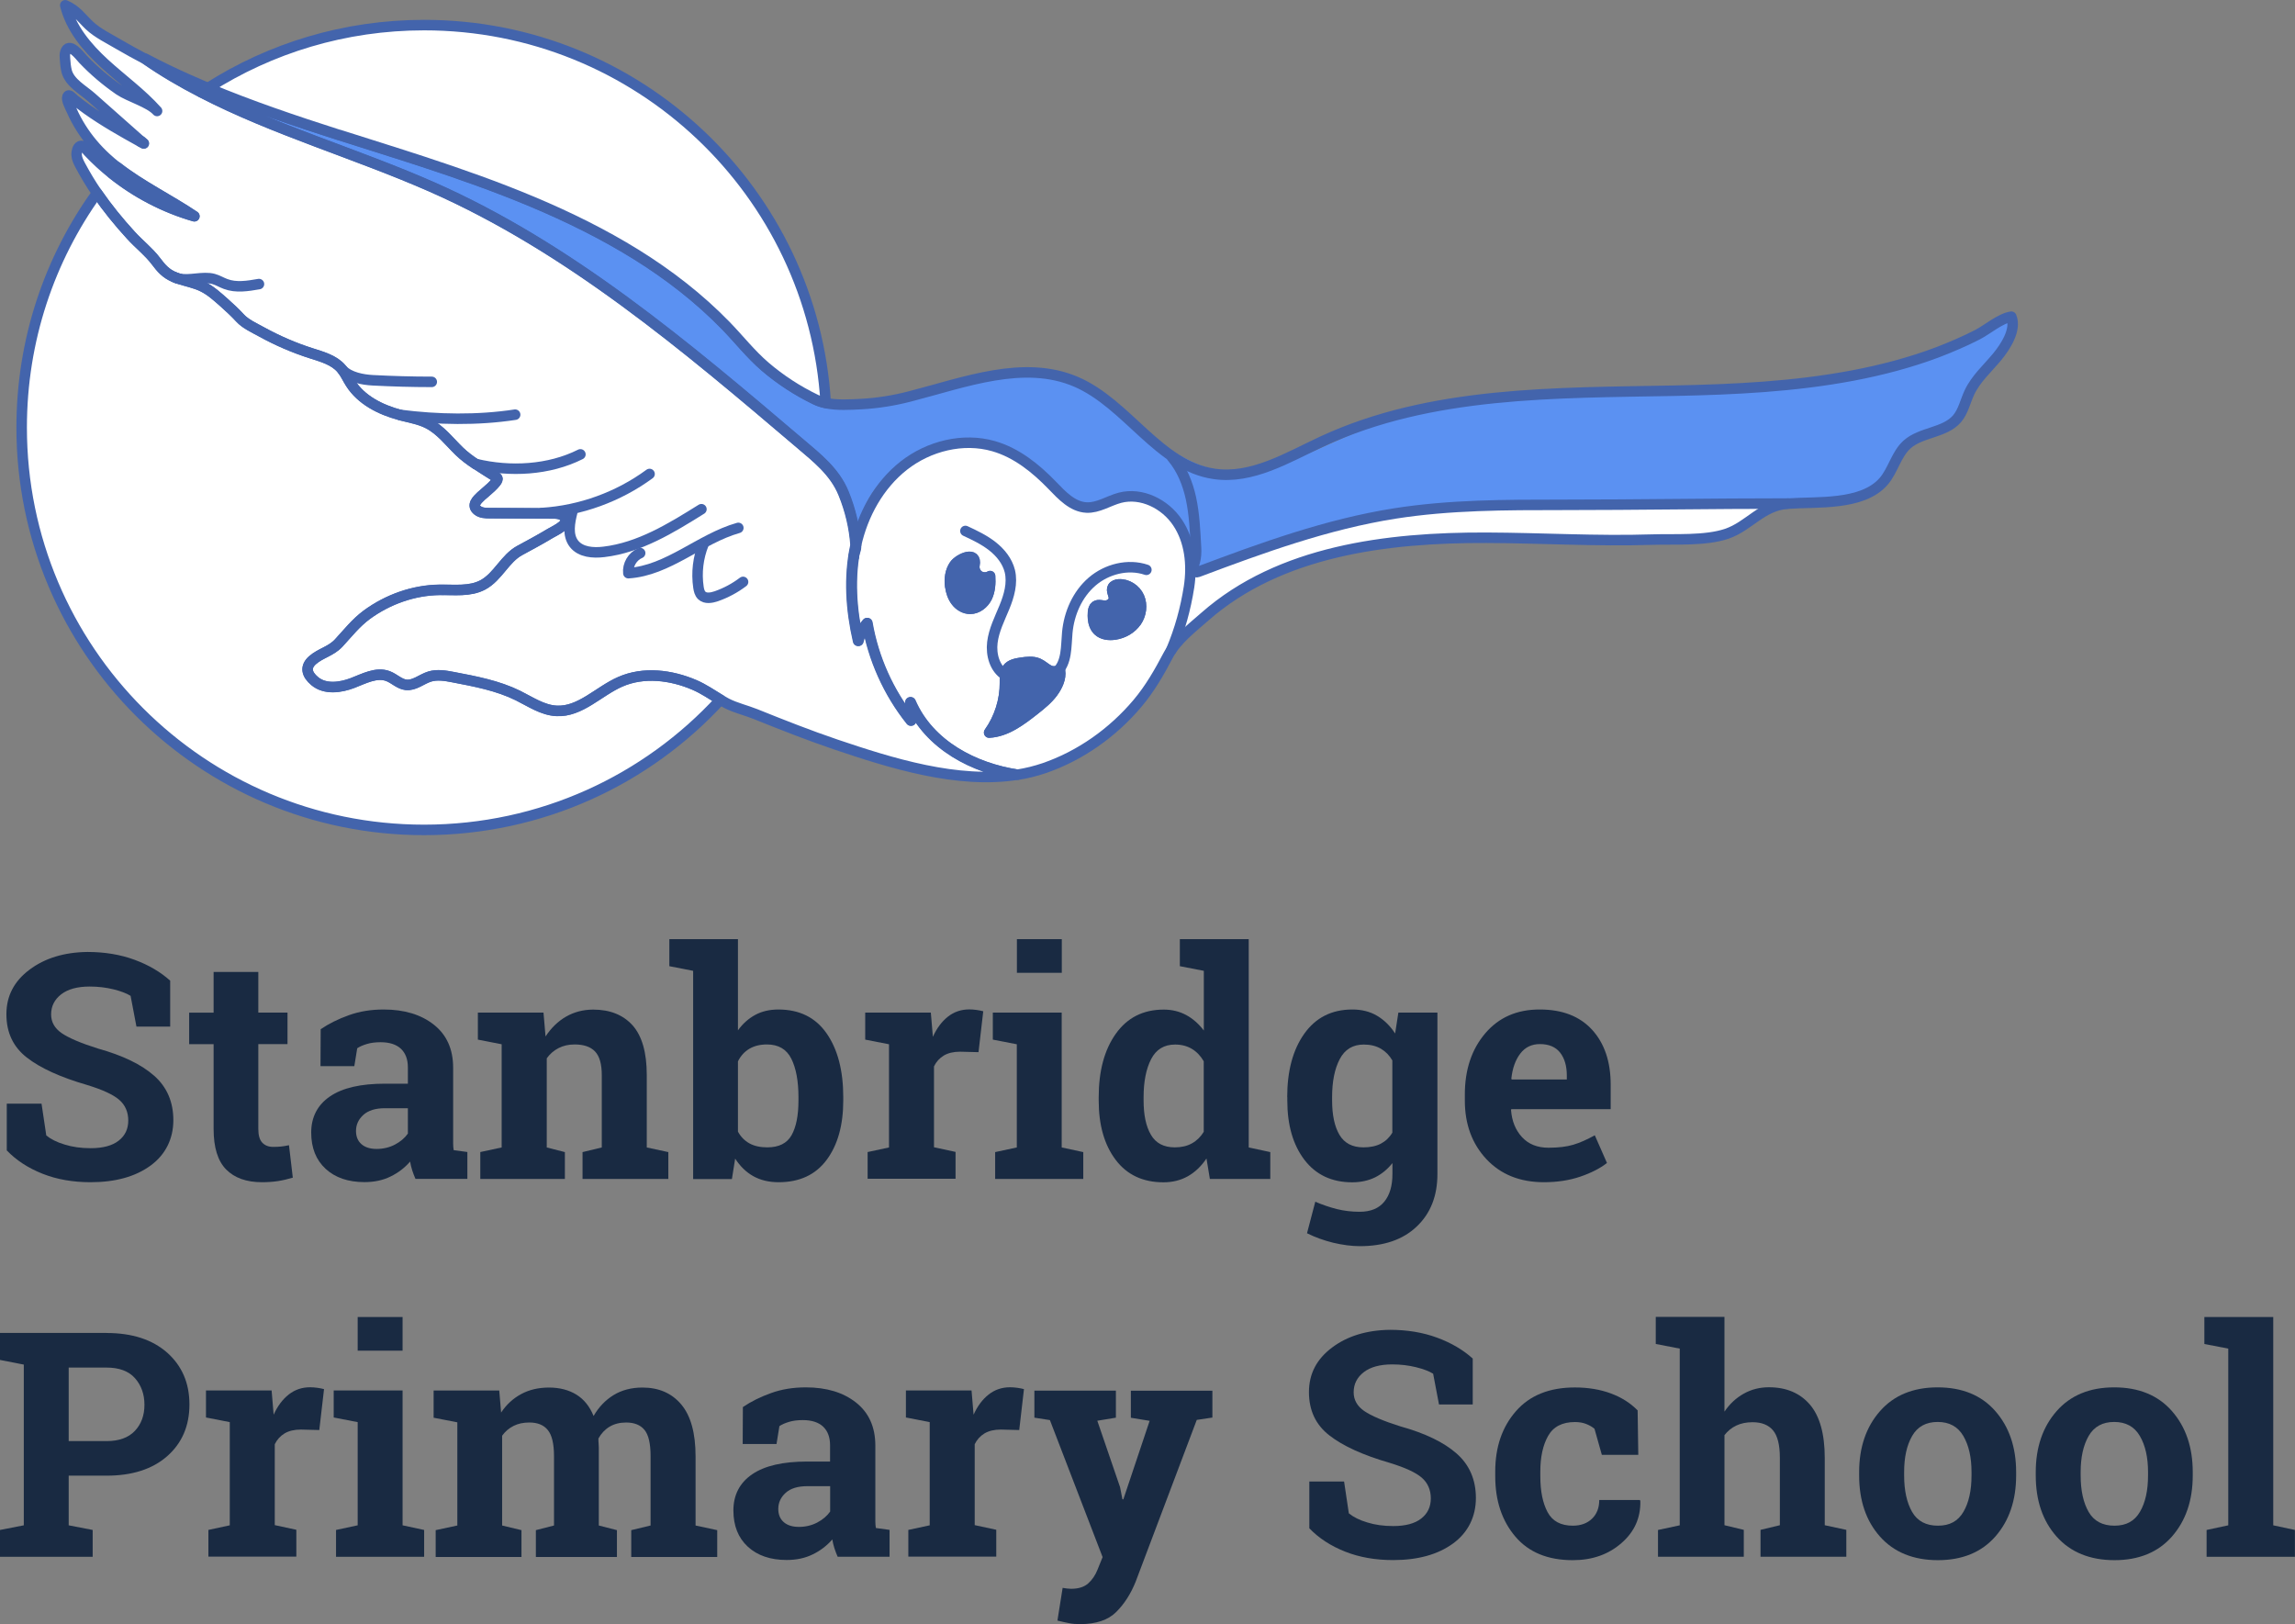 <?xml version="1.0" encoding="UTF-8"?>
<svg xmlns="http://www.w3.org/2000/svg" id="b" width="720" height="509.482" viewBox="0 0 246.9 174.71"><rect x="0" y="0" width="246.9" height="174.71" fill="#808080" stroke="none"/><defs><style>.d{fill:#5b91f2;}.d,.e,.f,.g{stroke-width:0px;}.e{fill:#4364ac;}.h{fill:none;}.h,.i{stroke:#4364ac;stroke-linecap:round;stroke-linejoin:round;stroke-width:1.13px;}.f,.i{fill:#fff;}.g{fill:#192a42;}</style></defs><g id="c"><path class="g" d="M18.3,110.44h-3.62l-.63-3.31c-.42-.26-1.03-.5-1.84-.7-.81-.2-1.66-.3-2.56-.3-1.32,0-2.35.28-3.07.84-.72.56-1.08,1.28-1.08,2.16,0,.82.38,1.49,1.13,2.01.76.52,2.06,1.08,3.91,1.66,2.66.74,4.67,1.71,6.05,2.93,1.37,1.21,2.06,2.81,2.06,4.78s-.82,3.69-2.45,4.88c-1.63,1.19-3.78,1.79-6.45,1.79-1.91,0-3.63-.3-5.17-.91-1.54-.61-2.82-1.44-3.85-2.51v-5.03h3.74l.51,3.42c.49.4,1.14.73,1.98.98.83.26,1.76.39,2.79.39,1.32,0,2.33-.27,3.02-.81.69-.54,1.03-1.26,1.03-2.17s-.33-1.67-.98-2.23-1.81-1.09-3.45-1.59c-2.86-.83-5.02-1.81-6.48-2.95-1.47-1.14-2.2-2.69-2.2-4.66s.83-3.55,2.48-4.79c1.65-1.24,3.73-1.88,6.24-1.91,1.85,0,3.54.28,5.06.84,1.52.56,2.8,1.31,3.84,2.25v4.93Z"/><path class="g" d="M27.79,104.55v4.38h3.14v3.39h-3.14v9.12c0,.69.14,1.19.43,1.49s.67.45,1.16.45c.33,0,.62-.01.87-.04s.53-.07.84-.14l.41,3.49c-.54.16-1.08.29-1.6.37-.53.08-1.1.12-1.72.12-1.67,0-2.95-.46-3.85-1.37-.9-.91-1.35-2.37-1.35-4.35v-9.13h-2.63v-3.39h2.63v-4.38h4.81Z"/><path class="g" d="M44.7,126.83c-.13-.3-.25-.6-.35-.92s-.18-.63-.23-.95c-.57.66-1.27,1.2-2.09,1.6-.82.41-1.76.61-2.82.61-1.75,0-3.15-.48-4.18-1.43-1.03-.95-1.55-2.25-1.55-3.9s.67-2.97,2.02-3.89c1.35-.92,3.32-1.37,5.92-1.37h2.46v-1.75c0-.86-.25-1.53-.74-2-.5-.47-1.23-.71-2.2-.71-.55,0-1.04.06-1.47.19-.43.13-.78.28-1.04.46l-.31,1.92h-3.64l.02-3.97c.88-.6,1.89-1.1,3.04-1.51,1.14-.41,2.38-.61,3.73-.61,2.22,0,4.02.54,5.4,1.63,1.38,1.09,2.08,2.63,2.08,4.64v7.39c0,.27,0,.53,0,.78,0,.24.02.47.06.69l1.47.2v2.89h-5.57ZM40.51,123.6c.73,0,1.39-.16,1.98-.47s1.06-.71,1.39-1.18v-2.73h-2.46c-1.03,0-1.8.24-2.33.72s-.79,1.06-.79,1.73c0,.61.2,1.08.59,1.42.39.34.93.51,1.63.51Z"/><path class="g" d="M51.65,123.94l2.32-.5v-11.1l-2.56-.5v-2.91h7.06l.22,2.57c.6-.91,1.33-1.63,2.2-2.13s1.85-.76,2.93-.76c1.81,0,3.22.57,4.24,1.7,1.01,1.14,1.52,2.92,1.52,5.34v7.79l2.32.5v2.89h-9.23v-2.89l2.07-.5v-7.77c0-1.2-.24-2.05-.73-2.56s-1.22-.75-2.2-.75c-.64,0-1.21.13-1.72.39-.51.26-.93.63-1.27,1.1v9.59l1.95.5v2.89h-9.1v-2.89Z"/><path class="g" d="M90.72,118.38c0,2.67-.6,4.8-1.79,6.4-1.19,1.6-2.91,2.4-5.16,2.4-1.05,0-1.96-.22-2.73-.65-.77-.43-1.42-1.07-1.95-1.89l-.35,2.2h-4.17v-22.4l-2.56-.5v-2.91h7.38v9.81c.52-.72,1.14-1.27,1.86-1.66.72-.39,1.55-.58,2.49-.58,2.27,0,4,.86,5.19,2.57,1.19,1.71,1.79,4,1.79,6.86v.35ZM85.9,118.03c0-1.74-.26-3.12-.77-4.14-.51-1.02-1.39-1.53-2.62-1.53-.75,0-1.38.16-1.9.47s-.93.76-1.22,1.35v7.56c.3.55.71.97,1.23,1.26s1.17.43,1.93.43c1.25,0,2.12-.44,2.61-1.31s.74-2.12.74-3.73v-.35Z"/><path class="g" d="M93.32,123.94l2.32-.5v-11.1l-2.56-.5v-2.91h7.06l.22,2.61c.42-.93.96-1.65,1.62-2.17.66-.52,1.43-.78,2.3-.78.25,0,.52.02.8.06.28.04.52.09.7.14l-.51,4.4-1.98-.05c-.71,0-1.29.14-1.75.41-.46.28-.82.67-1.06,1.17v8.7l2.32.5v2.89h-9.46v-2.89Z"/><path class="g" d="M107.06,123.94l2.33-.5v-11.1l-2.58-.5v-2.91h7.41v14.51l2.32.5v2.89h-9.48v-2.89ZM114.23,104.65h-4.83v-3.62h4.83v3.62Z"/><path class="g" d="M129.78,124.65c-.56.83-1.23,1.46-1.99,1.89-.77.43-1.64.65-2.62.65-2.21,0-3.92-.8-5.14-2.41-1.22-1.61-1.83-3.74-1.83-6.39v-.35c0-2.82.61-5.1,1.84-6.83s2.94-2.6,5.16-2.6c.89,0,1.7.2,2.42.59.72.39,1.35.95,1.89,1.66v-6.42l-2.58-.5v-2.91h7.41v22.41l2.32.5v2.89h-6.5l-.36-2.18ZM123.03,118.38c0,1.57.26,2.8.79,3.7.52.9,1.38,1.35,2.57,1.35.71,0,1.32-.14,1.84-.43.52-.29.94-.7,1.27-1.24v-7.59c-.33-.57-.75-1.02-1.27-1.33-.51-.31-1.12-.47-1.81-.47-1.18,0-2.04.52-2.58,1.57-.54,1.05-.81,2.41-.81,4.1v.35Z"/><path class="g" d="M138.48,118.03c0-2.82.61-5.1,1.84-6.83,1.23-1.73,2.95-2.6,5.17-2.6,1,0,1.89.22,2.65.67.76.45,1.41,1.08,1.95,1.91l.35-2.25h4.2v17.37c0,2.36-.74,4.24-2.23,5.65-1.48,1.41-3.52,2.11-6.11,2.11-.9,0-1.86-.13-2.88-.37-1.01-.25-1.95-.59-2.81-1.02l.89-3.39c.77.33,1.54.59,2.32.79.77.19,1.59.29,2.45.29,1.18,0,2.06-.36,2.65-1.08s.88-1.71.88-2.99v-1.17c-.53.67-1.15,1.18-1.87,1.54-.72.35-1.54.53-2.46.53-2.19,0-3.91-.81-5.14-2.42-1.23-1.62-1.84-3.74-1.84-6.38v-.35ZM143.31,118.38c0,1.57.26,2.8.79,3.7s1.39,1.35,2.58,1.35c.74,0,1.36-.13,1.88-.4.51-.27.92-.66,1.23-1.18v-7.77c-.31-.54-.72-.96-1.23-1.26-.51-.3-1.13-.45-1.84-.45-1.18,0-2.04.52-2.59,1.57-.55,1.05-.82,2.41-.82,4.1v.35Z"/><path class="g" d="M166.1,127.18c-2.58,0-4.64-.83-6.19-2.48-1.54-1.65-2.32-3.75-2.32-6.3v-.66c0-2.66.73-4.85,2.19-6.57,1.46-1.72,3.42-2.58,5.88-2.57,2.42,0,4.29.73,5.62,2.18,1.33,1.46,2,3.43,2,5.91v2.63h-10.69l-.03.1c.09,1.18.48,2.15,1.18,2.91.7.76,1.65,1.14,2.85,1.14,1.07,0,1.96-.11,2.66-.32.71-.21,1.48-.55,2.32-1.02l1.31,2.98c-.74.58-1.7,1.07-2.87,1.47-1.17.4-2.48.6-3.93.6ZM165.67,112.32c-.89,0-1.6.34-2.12,1.03-.52.68-.84,1.58-.96,2.7l.05.08h5.92v-.43c0-1.03-.24-1.84-.72-2.46-.48-.61-1.21-.92-2.18-.92Z"/><path class="g" d="M11.46,143.4c2.76,0,4.93.71,6.53,2.12,1.59,1.42,2.39,3.27,2.39,5.57s-.8,4.16-2.39,5.56c-1.59,1.4-3.77,2.1-6.53,2.1h-4.07v5.34l2.58.5v2.89H0v-2.89l2.56-.5v-17.29l-2.56-.5v-2.91h11.46ZM7.39,155.03h4.07c1.35,0,2.36-.37,3.05-1.1.69-.73,1.03-1.67,1.03-2.81s-.35-2.11-1.03-2.87-1.71-1.13-3.05-1.13h-4.07v7.91Z"/><path class="g" d="M22.4,164.59l2.32-.5v-11.1l-2.56-.5v-2.91h7.06l.22,2.61c.42-.93.96-1.65,1.62-2.17.66-.52,1.43-.78,2.3-.78.25,0,.52.02.8.06.28.04.52.09.7.14l-.51,4.4-1.98-.05c-.71,0-1.29.14-1.75.41-.46.28-.82.67-1.06,1.17v8.7l2.32.5v2.89h-9.46v-2.89Z"/><path class="g" d="M36.15,164.59l2.33-.5v-11.1l-2.58-.5v-2.91h7.41v14.51l2.32.5v2.89h-9.48v-2.89ZM43.31,145.3h-4.83v-3.62h4.83v3.62Z"/><path class="g" d="M46.65,152.5v-2.91h7.06l.2,2.37c.57-.86,1.29-1.52,2.16-1.99.87-.47,1.87-.7,3-.7s2.13.26,2.94.76c.82.51,1.43,1.27,1.85,2.3.55-.96,1.27-1.71,2.15-2.25.88-.54,1.92-.81,3.11-.81,1.76,0,3.16.61,4.18,1.83,1.02,1.22,1.53,3.08,1.53,5.57v7.44l2.33.5v2.89h-9.25v-2.89l2.08-.5v-7.46c0-1.36-.22-2.3-.66-2.83s-1.1-.79-1.97-.79c-.68,0-1.28.15-1.78.45-.5.3-.9.73-1.2,1.27,0,.21,0,.39.02.54.01.15.02.3.02.45v8.37l1.95.5v2.89h-8.72v-2.89l1.95-.5v-7.46c0-1.32-.22-2.26-.66-2.8-.44-.55-1.1-.82-1.99-.82-.65,0-1.22.12-1.71.37s-.9.6-1.22,1.05v9.66l2.08.5v2.89h-9.23v-2.89l2.33-.5v-11.1l-2.58-.5Z"/><path class="g" d="M90.12,167.48c-.13-.3-.25-.6-.35-.92s-.18-.63-.23-.95c-.57.66-1.27,1.2-2.09,1.6-.82.41-1.76.61-2.82.61-1.75,0-3.15-.48-4.18-1.43-1.03-.95-1.55-2.25-1.55-3.9s.67-2.97,2.02-3.89c1.35-.92,3.32-1.37,5.92-1.37h2.46v-1.75c0-.86-.25-1.53-.74-2-.5-.47-1.23-.71-2.2-.71-.55,0-1.04.06-1.47.19-.43.13-.78.28-1.04.46l-.31,1.92h-3.64l.02-3.97c.88-.6,1.89-1.1,3.04-1.51,1.14-.41,2.38-.61,3.73-.61,2.22,0,4.02.54,5.4,1.63,1.38,1.09,2.08,2.63,2.08,4.64v7.39c0,.27,0,.53,0,.78,0,.24.02.47.06.69l1.47.2v2.89h-5.57ZM85.94,164.26c.73,0,1.39-.16,1.98-.47s1.06-.71,1.39-1.18v-2.73h-2.46c-1.03,0-1.8.24-2.33.72s-.79,1.06-.79,1.73c0,.61.2,1.08.59,1.42.39.34.93.51,1.63.51Z"/><path class="g" d="M97.7,164.59l2.32-.5v-11.1l-2.56-.5v-2.91h7.06l.22,2.61c.42-.93.96-1.65,1.62-2.17.66-.52,1.43-.78,2.3-.78.25,0,.52.02.8.06.28.04.52.09.7.14l-.51,4.4-1.98-.05c-.71,0-1.29.14-1.75.41-.46.28-.82.67-1.06,1.17v8.7l2.32.5v2.89h-9.46v-2.89Z"/><path class="g" d="M130.42,152.5l-1.67.25-6.58,17.42c-.52,1.29-1.21,2.37-2.08,3.24-.87.87-2.17,1.31-3.91,1.31-.41,0-.79-.03-1.15-.1-.36-.07-.78-.16-1.27-.28l.56-3.52c.15.02.31.04.48.07.17.02.31.03.43.03.8,0,1.42-.2,1.85-.59.43-.39.76-.88.99-1.46l.55-1.36-5.67-14.74-1.67-.26v-2.91h8.77v2.91l-2,.33,2.45,7.15.25,1.29.1.02,2.83-8.45-2.02-.33v-2.91h8.77v2.91Z"/><path class="g" d="M158.43,151.09h-3.62l-.63-3.31c-.42-.26-1.03-.5-1.84-.7-.81-.2-1.66-.3-2.56-.3-1.32,0-2.35.28-3.07.84-.72.56-1.08,1.28-1.08,2.16,0,.82.38,1.49,1.13,2.01.76.52,2.06,1.08,3.91,1.66,2.66.74,4.67,1.71,6.05,2.93,1.37,1.21,2.06,2.81,2.06,4.78s-.82,3.69-2.45,4.88c-1.63,1.19-3.78,1.79-6.45,1.79-1.91,0-3.63-.3-5.17-.91-1.54-.61-2.82-1.44-3.85-2.51v-5.03h3.74l.51,3.42c.49.4,1.14.73,1.98.98.83.26,1.76.39,2.79.39,1.32,0,2.33-.27,3.02-.81.69-.54,1.03-1.26,1.03-2.17s-.33-1.67-.98-2.23-1.81-1.09-3.45-1.59c-2.86-.83-5.02-1.81-6.48-2.95-1.47-1.14-2.2-2.69-2.2-4.66s.83-3.55,2.48-4.79c1.65-1.24,3.73-1.88,6.24-1.91,1.85,0,3.54.28,5.06.84,1.52.56,2.8,1.31,3.84,2.25v4.93Z"/><path class="g" d="M169.2,164.13c.86,0,1.55-.25,2.07-.75.52-.5.78-1.17.78-2.01h4.37l.05.1c.04,1.81-.63,3.32-2.04,4.54-1.4,1.22-3.14,1.83-5.23,1.83-2.67,0-4.73-.84-6.17-2.53-1.44-1.69-2.17-3.85-2.17-6.5v-.5c0-2.64.74-4.8,2.23-6.5,1.48-1.7,3.6-2.55,6.34-2.55,1.44,0,2.74.22,3.89.65,1.15.43,2.1,1.04,2.86,1.82l.07,4.78h-3.92l-.79-2.8c-.24-.21-.54-.38-.89-.52-.35-.14-.76-.21-1.21-.21-1.37,0-2.33.5-2.89,1.49-.56.99-.84,2.27-.84,3.84v.5c0,1.6.26,2.89.78,3.86.52.98,1.43,1.46,2.73,1.46Z"/><path class="g" d="M178.38,164.59l2.33-.5v-19.01l-2.58-.5v-2.91h7.39v10.19c.56-.83,1.25-1.47,2.07-1.93s1.72-.69,2.71-.69c1.87,0,3.34.62,4.41,1.86,1.06,1.24,1.6,3.16,1.6,5.75v7.23l2.32.5v2.89h-9.23v-2.89l2.08-.5v-7.26c0-1.39-.25-2.37-.74-2.95-.49-.58-1.22-.87-2.19-.87-.67,0-1.26.12-1.76.36-.5.24-.92.58-1.27,1.03v9.69l2.08.5v2.89h-9.23v-2.89Z"/><path class="g" d="M200.01,158.37c0-2.67.75-4.86,2.24-6.56,1.49-1.7,3.56-2.56,6.2-2.56s4.72.85,6.21,2.55c1.49,1.7,2.24,3.89,2.24,6.57v.35c0,2.69-.75,4.88-2.24,6.58-1.49,1.69-3.55,2.54-6.18,2.54s-4.73-.85-6.23-2.54-2.24-3.88-2.24-6.58v-.35ZM204.85,158.72c0,1.63.29,2.94.86,3.93s1.5,1.48,2.78,1.48,2.16-.5,2.74-1.49c.58-.99.87-2.3.87-3.92v-.35c0-1.59-.29-2.88-.88-3.89s-1.51-1.51-2.76-1.51-2.17.5-2.75,1.51-.86,2.3-.86,3.89v.35Z"/><path class="g" d="M219.01,158.37c0-2.67.75-4.86,2.24-6.56,1.49-1.7,3.56-2.56,6.2-2.56s4.72.85,6.21,2.55c1.49,1.7,2.24,3.89,2.24,6.57v.35c0,2.69-.75,4.88-2.24,6.58-1.49,1.69-3.55,2.54-6.18,2.54s-4.73-.85-6.23-2.54-2.24-3.88-2.24-6.58v-.35ZM223.84,158.72c0,1.63.29,2.94.86,3.93s1.5,1.48,2.78,1.48,2.16-.5,2.74-1.49c.58-.99.87-2.3.87-3.92v-.35c0-1.59-.29-2.88-.88-3.89s-1.51-1.51-2.76-1.51-2.17.5-2.75,1.51-.86,2.3-.86,3.89v.35Z"/><path class="g" d="M237.15,144.59v-2.91h7.41v22.41l2.33.5v2.89h-9.5v-2.89l2.33-.5v-19.01l-2.58-.5Z"/><path class="f" d="M127.8,63.09c-.14.44-.25.91-.38,1.35-.4,1.36-.71,2.69-.78,4.12,1.99-1.94,4.24-3.61,6.68-4.95,3.22-1.76,6.64-3.13,10.15-4.14,3.59-1.04,7.33-1.42,11.07-1.57,3.96-.15,7.92.02,11.88.15,2,.07,4,.13,6,.14,1.91.01,3.83-.13,5.73.03,1.31.11,2.63.15,3.94.03,2.92-.27,5.9-1.44,7.62-3.82-10.6-.04-21.22-.7-31.8.05-1.94.14-3.87.34-5.8.6-3.75.51-7.46,1.28-11.09,2.36-1.75.52-3.44,1.24-5.19,1.73s-3.26,1.28-5.02,1.63c-.66.13-1.35.24-1.9.61-.61.41-.91,1.01-1.12,1.66Z"/><path class="f" d="M21.13,30.33c-1.02.1-2.03-.3-2.85-.91s-1.46-1.42-2.08-2.23c-.67-.88-1.36-1.76-2.16-2.52-1.01-.96-1.98-1.97-2.91-3.02-.46-.52-.91-1.06-1.35-1.6-.22-.27-.43-.55-.64-.83s-.22-.64-.3-.99c-.08-.37-.18-.73-.3-1.08-.09-.28-.17-.6-.12-.89.04-.23.16-.45.36-.59.24-.16.55,0,.7-.11.11-.08.2-.23.24-.35.06-.19,0-.19-.12-.35-.2-.27-.21-.55-.33-.84-.21-.56-.61-1.06-.98-1.51-.11-.13-.22-.27-.26-.44-.04-.21-.02-.58.2-.68.1-.05.23-.04.34,0s.21.1.3.16c.4.26.75.61,1.18.81.23.11.58.15.75-.1.08-.12.1-.28.06-.42-.03-.14-.14-.23-.18-.35-.04-.15.01-.3-.07-.45-.32-.56-1.07-1.02-1.57-1.41-.58-.46-1.15-.94-1.55-1.55s-.61-1.4-.39-2.1c.06-.2.17-.4.35-.5.18-.09.4-.06.58.02s.33.22.48.36l.99.92c.28.26.59.46.83.75.18.22.34.45.53.66.77.85,1.94,1.2,3.05,1.51-.54-.63-1.09-1.25-1.64-1.86-.51-.56-1.13-1.09-1.51-1.73-.28-.46-.76-.85-1.09-1.28-.72-.92-1.34-1.92-1.84-2.98-.07-.15-.14-.3-.14-.47,0-.55.52-.27.8-.12.35.18.66.43.96.68.61.5,1.16,1.07,1.79,1.52,1.17.84,2.37,1.63,3.59,2.39,2.48,1.54,5.06,2.92,7.69,4.19,5.25,2.55,10.68,4.68,16.07,6.9,3.1,1.27,6.19,2.57,9.23,3.99,12.87,6,24.74,14.14,34.96,24,.58.55,1.15,1.12,1.7,1.69.24.25.46.5.68.76.19.23.49.4.74.58,1.08.76,2.25,1.43,3.12,2.44.67.77,1.12,1.71,1.51,2.65.33.79.63,1.6.86,2.43.11.41.21.83.28,1.25.06.34.05.7.16,1.03.11.31.31.69.33,1.02.02.39-.1.82-.13,1.2s-.07.8-.1,1.21c-.06.8-.1,1.61-.11,2.42-.02.95-.01,1.9.02,2.86.01.33.04.69.24.95.24.32.66.42.97.66.37.27.48.63.67,1.03.51,1.03,1.01,2.05,1.52,3.08.22.45.54.93.65,1.42s.33.91.55,1.35c.31.63.64,1.28,1.23,1.66.3.19.64.3.97.45.73.34,1.38.93,1.76,1.64.19.36.34.71.62,1.03s.6.58.94.82c.91.65,1.92,1.17,2.98,1.51.4.13.82.24,1.19.44.21.12.41.27.56.45.13.15.18.38.31.51-.57,0-1.14-.04-1.72-.07-2.94-.16-5.87-.55-8.76-1.15-2.88-.6-5.72-1.42-8.49-2.44s-5.42-2.24-7.99-3.66c-3.47-1.92-7.21-4.27-11.09-3.43-.19.04-.37.09-.55.14-1.4.41-2.7,1.13-4.04,1.69-.6.25-1.12.8-1.69,1.14s-1.24.62-1.92.7c-.85.1-1.71-.1-2.52-.4-1.12-.42-2.2-.97-3.29-1.46-.35-.16-.7-.3-1.05-.44-1.4-.55-2.86-.98-4.34-1.28-.63-.12-1.27-.23-1.91-.16-.55.06-1.07.24-1.57.46-.25.11-.49.23-.73.35-.26.13-.38.1-.67.07-1.17-.15-2.35-.3-3.52-.45-.41-.05-.81-.1-1.22-.15-.36-.04-.73-.14-1.09-.08-.68.11-1.27.51-1.92.7-.91.27-1.93.12-2.72-.39-.29-.19-.57-.44-.65-.78-.16-.64.43-1.39.83-1.84.42-.47.87-.91,1.35-1.31.54-.46,1.11-.88,1.71-1.26.25-.16.52-.27.77-.42s.46-.46.69-.66c1.02-.93,2.25-1.6,3.49-2.19.76-.36,1.54-.7,2.37-.89.68-.16,1.39-.21,2.09-.21.62,0,1.41.19,1.98-.01,1.34-.46,2.67-.92,3.96-1.5.31-.14.59-.26.84-.49s.49-.47.71-.73c.43-.51.82-1.06,1.33-1.51.9-.8,2.01-1.15,3.12-1.55.44-.16.77-.82,1.01-1.2.33-.51.62-1.05.86-1.61-.36.11-.72.21-1.09.29-1.47.33-2.99.43-4.49.31-.75-.06-1.5-.18-2.23-.35-.33-.08-.67-.21-1.01-.25-.29-.04-.53-.12-.65-.42-.11-.29-.03-.62.13-.88s.39-.47.62-.68c.19-.17.55-.43.63-.69.07-.23-.1-.61-.19-.83-.5-1.17-1.52-2.01-2.53-2.78-.11-.09-.23-.17-.34-.26-1.26-.95-2.55-1.86-3.86-2.74-.33-.22-.66-.44-.99-.65-.29-.19-.6-.46-.93-.54-.74-.19-1.45-.29-2.16-.58-1.17-.48-2.23-1.21-3.09-2.14-.22-.23-.42-.47-.61-.72-.09-.11-.16-.26-.26-.36-.13-.12-.34-.2-.5-.29-.7-.41-1.4-.82-2.09-1.22-1.32-.77-2.64-1.54-3.96-2.32-.24-.14-.5-.37-.77-.44-.35-.08-.7-.12-1.05-.22-.67-.2-1.32-.5-1.9-.89-.53-.35-1-.77-1.42-1.25-.18-.21-.32-.49-.52-.68-.27-.25-.68-.44-.99-.64-1.32-.87-2.62-1.76-3.9-2.69-2.2-1.61-4.32-3.33-6.3-5.2"/><path class="d" d="M79.15,36.05c.69.67,1.3,1.44,1.99,2.11.98.96,1.99,1.89,3.04,2.78.94.79,1.93,1.56,3.08,2.01.99.38,2.05.49,3.1.48.99-.02,2.02-.3,3-.25,1.9.09,3.78-.19,5.64-.61,4.82-1.08,9.87-3.16,14.86-1.87,6.66,1.73,10.98,9.1,17.81,10,4.68.62,9.08-2.02,13.43-3.84,5.06-2.11,10.49-3.18,15.93-3.7,2.77-.26,5.55-.39,8.33-.45,2.87-.06,5.72-.5,8.59-.71,2.49-.18,4.99-.29,7.48-.33,1.25-.02,2.5-.03,3.74-.01.57,0,1.3.15,1.86.03.49-.1.96-.43,1.47-.55,1.61-.37,3.29-.15,4.93-.29,2.75-.23,5.31-1.44,7.96-2.23,1.77-.53,3.6-.87,5.33-1.54.86-.33,1.6-.78,2.38-1.24.7-.41,1.32-.94,2.09-1.23.24-.09.5-.16.76-.15s.52.13.67.35c.29.44-.24,1.18-.43,1.57-.29.58-.6,1.16-.93,1.72-.33.57-.93.98-1.37,1.48s-.84,1.02-1.2,1.58c-.64.99-.99,2.07-1.79,2.94-.68.75-1.56,1.98-2.54,2.32-.66.23-1.33.24-1.99.51-.56.23-1.56.62-1.86,1.18s-.11,1.26-.57,1.74c-.32.33-.46.59-.65,1.01-.45,1-1.27,1.85-2.27,2.3-.92.42-1.96.51-2.97.57-1.87.12-3.74.16-5.61.18-2.87.04-5.73.28-8.61.22s-5.87-.22-8.81-.28c-2.93-.06-5.87,0-8.8.16-1.48.08-2.96.19-4.43.33-.68.06-1.38.2-2.05.24s-1.35-.09-2.02-.09c-2.31,0-4.83.4-7.04,1.05-1.03.31-2.23.22-3.32.37-1.18.15-2.35.38-3.51.68-1.1.28-2.18.62-3.23,1.03-.51.19-1.01.47-1.53.63s-1.03.24-1.53.39c-.92.28-1.74.73-2.61,1.08s-1.89.55-2.8.98c-.58.28-1.15.6-1.77.79-.62.2-1.61.48-1.71-.39-.1-.86-.16-1.59-.58-2.39-.32-.62-.81-1.13-1.14-1.74-.36-.66-.75-1.32-1.24-1.9-.6-.7-1.39-1.28-2.29-1.46-.86-.18-1.73.01-2.58.16-.78.14-1.52.1-2.3.15-.66.04-1.16.43-1.87.31-.82-.14-1.46-.69-2.07-1.22-.63-.55-1.29-.97-1.99-1.42-1.76-1.13-3.49-2.4-5.46-3.15-3.75-1.42-8.1-.34-11.13,2.18-.99.82-1.85,1.81-2.5,2.92-.8,1.35-1.08,2.8-1.43,4.32-.32-2.55-1.35-5.01-2.94-7.02-.62-.78-1.34-1.38-2.09-2.01-.25-.21-.59-.34-.83-.56-.25-.23-.4-.63-.61-.91-.48-.65-1.06-1.21-1.7-1.7-.54-.42-1.12-.79-1.72-1.14-.48-.29-1.01-.5-1.39-.91-.9-.99-1.93-1.88-2.94-2.76-2.07-1.81-4.24-3.51-6.4-5.2-1.47-1.15-2.95-2.31-4.47-3.41-.78-.57-1.57-1.12-2.38-1.64-.7-.46-1.49-.82-2.17-1.31-4.38-3.15-9.26-5.54-14.11-7.91-.23-.11-.46-.23-.7-.34-1.29-.63-2.59-1.25-3.9-1.83-1.2-.52-2.46-.86-3.64-1.38-2.67-1.18-5.38-2.27-8.12-3.29-1.39-.52-2.68-1.12-3.91-1.97-.16-.11-.47-.44-.12-.46.25-.02.59.16.84.21,1.97.43,3.93.91,5.87,1.43,3.93,1.06,7.82,2.31,11.63,3.76,1.11.42,2.18.92,3.26,1.37.57.24,1.25.32,1.85.49.65.19,1.29.39,1.92.61,2.47.86,4.86,1.93,7.22,3.07,2.15,1.04,4.28,2.12,6.34,3.31,2.13,1.23,4.19,2.57,6.13,4.08.97.75,1.9,1.55,2.79,2.39s1.62,1.84,2.55,2.56c.27.21.53.44.77.68Z"/><path class="f" d="M102.77,47.79c-4.04.62-7.51,3.55-9.34,7.2-1.83,3.65-2.13,7.94-1.43,11.96.06.35.15.73.42.96s.8.16.87-.19c.83,1.84,1.31,3.8,2.22,5.63.32.65.67,1.29,1.05,1.92.26.43.56,1.28.99,1.56.21.13.53.11.64-.11,1.43,1.54,2.9,3.05,4.64,4.24,1.73,1.18,3.75,2.03,5.85,2.08,2.3.06,4.53-.83,6.53-1.96,5.81-3.31,10.24-8.92,12.18-15.32.75-2.48,1.13-5.17.34-7.63-.79-2.46-2.98-4.61-5.56-4.7-1.58-.05-3.08.63-4.64.86-2.35.35-3.89-.91-5.19-2.67-1.38-1.87-3.43-3.13-5.68-3.66-1.27-.3-2.59-.37-3.88-.17Z"/><path class="h" d="M216.38,34.07c-1.19.18-2.55,1.37-3.65,1.94-1.39.71-2.83,1.33-4.29,1.89-2.95,1.11-6.01,1.91-9.11,2.5-6.3,1.19-12.72,1.5-19.12,1.63-12.9.25-26.31.03-38,5.47-3.71,1.73-7.52,4.07-11.58,3.48-5.97-.86-9.33-7.53-14.87-9.91-5.61-2.4-11.95.05-17.85,1.57-1.72.45-3.48.73-5.26.83-1.2.06-2.6.15-3.83-.11-.38-.08-.76-.2-1.1-.37-1.95-.94-3.77-2.13-5.41-3.53-1.57-1.35-2.82-2.96-4.25-4.43-2.87-2.95-6.15-5.48-9.64-7.65-7.1-4.4-14.97-7.36-22.88-9.96-3.01-.99-6.04-1.92-9.06-2.89-4.75-1.52-9.5-3.12-14.11-5.05-.23.15-.46.3-.69.45,7.89,4.08,16.57,6.56,24.78,10.17,14.82,6.53,27.37,17.17,39.7,27.66.9.76,1.78,1.49,2.56,2.29.85.88,1.58,1.84,2.07,3.05.72,1.77,1.17,3.66,1.3,5.57,0,.03-.01.05-.02.08-.72,3.35-.48,6.85.29,10.19.16-.7.49-1.36.96-1.91.66,3.82,2.29,7.46,4.71,10.49-.02-.66-.03-1.32-.05-1.97,2.01,4.64,6.89,7.1,11.49,7.79.98-.15,1.94-.39,2.88-.71,3.89-1.34,7.37-3.82,10.02-6.96,1.35-1.6,2.34-3.34,3.31-5.18.86-1.63,2.56-2.94,3.95-4.16,8.06-7.08,19.57-8.52,30.29-8.48,5.92.02,11.85.39,17.77.2,2.44-.08,5.77.16,8.08-.63,2.39-.81,3.77-3.04,6.56-3.24,3.11-.23,8.02.24,10.31-2.39,1.03-1.19,1.35-2.91,2.52-3.97,1.52-1.36,4.05-1.23,5.38-2.77.68-.8.89-1.89,1.34-2.84.69-1.47,1.96-2.59,3-3.85.85-1.04,2.08-2.89,1.5-4.29ZM104.37,65.49c-.59,0-1.15-.33-1.51-.8-.36-.46-.55-1.04-.63-1.63-.1-.78,0-1.62.45-2.27.53-.75,2.46-1.55,2.16-.01-.08.42.1.89.45,1.14.36.25.86.27,1.23.05.05.77,0,1.58-.33,2.27-.34.69-1.04,1.25-1.81,1.25ZM113.26,74.49c-.55.74-1.28,1.32-2,1.89-1.45,1.14-3.02,2.33-4.85,2.43,1.11-1.56,1.72-3.48,1.7-5.4,0-.26-.01-.54.03-.8.03-.25.1-.48.24-.68.32-.43.91-.55,1.45-.63.62-.09,1.28-.18,1.86.07.41.18.74.51,1.13.72.32.17.61.16.91.11.1-.02.2-.04.3-.06.14.8-.3,1.71-.77,2.33ZM122.25,66.87c-.53.76-1.39,1.25-2.3,1.39-.64.1-1.36.02-1.82-.43-.34-.33-.5-.81-.54-1.28-.02-.35-.07-1.09.27-1.34.32-.24.78,0,1.15-.05.41-.06.8-.36.83-.76.02-.42-.33-.85-.13-1.21.12-.21.38-.3.63-.32.92-.07,1.84.53,2.21,1.37.37.85.23,1.87-.3,2.64Z"/><path class="i" d="M15.47,15.43c-.11-.06-.21-.12-.32-.17.02-.02.03-.04.06-.06.09.07.18.15.27.23Z"/><path class="i" d="M20.92,23.26c-3.22-.93-6.25-2.51-8.86-4.6.19-.23.37-.46.56-.68,2.57,2.01,5.58,3.45,8.3,5.28Z"/><path class="i" d="M77.51,75.27c-7.91,8.62-19.27,14.01-31.89,14.01-23.91,0-43.29-19.38-43.29-43.29,0-9.42,3-18.13,8.11-25.23,1.1,1.6,2.33,3.11,3.64,4.54.85.94,1.95,1.8,2.71,2.81.58.77,1.06,1.3,1.9,1.67.02.01.03.02.06.03.11.05.23.09.36.14.03.01.06.02.09.02.88.29,1.79.45,2.61.86.86.42,1.58,1.09,2.3,1.72.6.54,1.16,1.06,1.71,1.65.58.64,1.56,1.08,2.32,1.5,1.71.94,3.51,1.72,5.37,2.31,1.15.37,2.4.71,3.2,1.62.05.05.09.11.13.16.34.45.57.96.87,1.43,1.16,1.82,3.22,2.85,5.3,3.41.08.02.17.05.25.07.94.24,1.9.4,2.76.84,1.37.69,2.31,1.95,3.39,3,.53.51,1.13.96,1.76,1.38,0,0,.01,0,.02,0,.7.47,1.42.9,2.12,1.35.07.05.15.1.19.17.21.37-1.46,1.65-1.74,1.92-.42.41-1.07.99-.38,1.54.36.29.86.3,1.32.3,2.24.01,4.49.02,6.73.03.39,0,.81.01,1.12.23,1.1.78-.82,1.6-1.34,1.91-1.07.64-2.17,1.24-3.27,1.83-1.63.87-2.35,2.84-4,3.72-1.39.74-3.06.5-4.64.53-2.81.03-5.58,1.02-7.84,2.68-1.19.88-2.04,1.98-3.03,3.05-.83.89-1.94,1.08-2.8,1.83-.82.73-.66,1.52.23,2.26,1.12.94,2.78.69,4.05.21,1.25-.47,2.59-1.22,3.83-.75.67.25,1.22.85,1.94.94.9.1,1.67-.62,2.54-.89.81-.25,1.69-.1,2.52.06,2.39.45,4.81.91,6.98,1.98,1.35.67,2.66,1.58,4.16,1.65,2.55.13,4.52-2.11,6.85-3.13,2.51-1.1,5.47-.74,7.98.34,1,.43,1.87,1.04,2.79,1.59Z"/><path class="i" d="M36.48,14.52c-4.75-1.52-9.5-3.12-14.11-5.05,6.72-4.29,14.7-6.77,23.26-6.77,23.02,0,41.84,17.97,43.2,40.64-.38-.08-.76-.2-1.1-.37-1.95-.94-3.77-2.13-5.41-3.53-1.57-1.35-2.82-2.96-4.25-4.43-2.87-2.95-6.15-5.48-9.64-7.65-7.1-4.4-14.97-7.36-22.88-9.96-3.01-.99-6.04-1.92-9.06-2.89Z"/><path class="h" d="M102.22,63.07c-.1-.78,0-1.62.45-2.27.53-.75,2.46-1.55,2.16-.01-.08.42.1.89.45,1.14.36.25.86.27,1.23.05.05.77,0,1.58-.33,2.27-.34.69-1.04,1.25-1.81,1.25-.59,0-1.15-.33-1.51-.8-.36-.46-.55-1.04-.63-1.63Z"/><path class="h" d="M109.48,83.33c-6.45,1.04-13.68-1.25-19.57-3.24-2.91-.99-5.78-2.12-8.63-3.27-1.03-.41-2.13-.66-3.11-1.16-.23-.12-.45-.25-.67-.38-.91-.55-1.79-1.16-2.79-1.59-2.51-1.08-5.47-1.45-7.98-.34-2.34,1.02-4.31,3.26-6.85,3.13-1.5-.07-2.81-.98-4.16-1.65-2.18-1.07-4.6-1.52-6.98-1.98-.83-.16-1.71-.31-2.52-.06-.86.27-1.63.99-2.54.89-.72-.08-1.26-.68-1.94-.94-1.25-.47-2.59.27-3.83.75-1.26.48-2.92.73-4.05-.21-.89-.75-1.06-1.54-.23-2.26.85-.75,1.96-.94,2.8-1.83.99-1.07,1.84-2.17,3.03-3.05,2.26-1.65,5.03-2.64,7.84-2.68,1.58-.02,3.25.21,4.64-.53,1.64-.88,2.37-2.85,4-3.72,1.1-.59,2.2-1.19,3.27-1.83.51-.31,2.43-1.13,1.34-1.91-.32-.22-.73-.23-1.12-.23-2.24-.01-4.49-.02-6.73-.03-.46,0-.97-.02-1.32-.3-.69-.55-.05-1.13.38-1.54.28-.27,1.95-1.55,1.74-1.92-.04-.08-.12-.12-.19-.17-.7-.45-1.42-.88-2.12-1.35,0,0-.01,0-.02,0-.63-.42-1.23-.86-1.76-1.38-1.08-1.04-2.02-2.31-3.39-3-.86-.43-1.82-.6-2.76-.84-.08-.02-.17-.05-.25-.07-2.08-.56-4.14-1.59-5.3-3.41-.3-.47-.53-.99-.87-1.43-.04-.05-.08-.11-.13-.16-.8-.91-2.04-1.25-3.2-1.62-1.86-.59-3.66-1.37-5.37-2.31-.76-.42-1.73-.85-2.32-1.5-.54-.59-1.1-1.11-1.71-1.65-.72-.63-1.43-1.3-2.3-1.72-.82-.41-1.74-.56-2.61-.86-.03,0-.06-.01-.09-.02-.13-.05-.25-.09-.36-.14-.02-.01-.04-.02-.06-.03-.84-.37-1.33-.9-1.9-1.67-.76-1.02-1.86-1.87-2.71-2.81-1.31-1.43-2.54-2.94-3.64-4.54-.66-.96-1.26-1.96-1.81-2.99-.19-.36-.37-.73-.39-1.13-.01-.27.08-.8.37-.93.36-.16.62.33.87.59.8.85,1.65,1.63,2.56,2.36,2.61,2.09,5.65,3.68,8.86,4.6-2.72-1.83-5.73-3.27-8.3-5.28-.41-.32-.81-.66-1.2-1.02-1.03-.95-1.94-2.02-2.68-3.2-.38-.6-.72-1.23-1.01-1.89-.14-.32-.59-1.13-.46-1.47.14-.38.49.1.71.28.45.37.92.72,1.39,1.06,1.84,1.31,3.81,2.42,5.78,3.51.11.06.21.12.32.17-.09-.08-.18-.16-.27-.23-1.78-1.58-3.56-3.16-5.34-4.73-.93-.82-2.34-1.56-2.67-2.81-.11-.45-.15-.9-.18-1.36-.02-.22-.03-.45.03-.65.37-1.28,1.58.37,1.92.73,1.17,1.23,2.48,2.34,3.89,3.31,1.08.73,3.25,1.33,4.07,2.25-1.7-1.9-3.79-3.4-5.67-5.12-1.87-1.72-3.6-3.77-4.21-6.25,1.21.52,1.72,1.34,2.6,2.17.89.84,2.16,1.44,3.2,2.06.91.53,1.84,1.04,2.77,1.53,1.94,1.35,3.96,2.53,6.04,3.6,7.89,4.08,16.57,6.56,24.78,10.17,14.82,6.53,27.37,17.17,39.7,27.66.9.76,1.78,1.49,2.56,2.29.85.88,1.58,1.84,2.07,3.05.72,1.77,1.17,3.66,1.3,5.57,0,.03-.01.05-.02.08-.72,3.35-.48,6.85.29,10.19.16-.7.49-1.36.96-1.91.66,3.82,2.29,7.46,4.71,10.49-.02-.66-.03-1.32-.05-1.97,2.01,4.64,6.89,7.1,11.49,7.79Z"/><path class="h" d="M22.37,9.47c-.23.15-.46.3-.69.45-2.08-1.07-4.1-2.25-6.04-3.6,1.56.82,3.14,1.58,4.74,2.29.66.29,1.32.58,1.99.86Z"/><path class="h" d="M114.04,72.16c.14.8-.3,1.71-.77,2.33-.55.74-1.28,1.32-2,1.89-1.45,1.14-3.02,2.33-4.85,2.43,1.11-1.56,1.72-3.48,1.7-5.4,0-.26-.01-.54.03-.8.03-.25.1-.48.24-.68.32-.43.91-.55,1.45-.63.62-.09,1.28-.18,1.86.07.41.18.74.51,1.13.72.32.17.61.16.91.11.1-.02.2-.04.3-.06Z"/><path class="h" d="M122.25,66.87c-.53.76-1.39,1.25-2.3,1.39-.64.1-1.36.02-1.82-.43-.34-.33-.5-.81-.54-1.28-.02-.35-.07-1.09.27-1.34.32-.24.78,0,1.15-.05.41-.06.8-.36.83-.76.02-.42-.33-.85-.13-1.21.12-.21.38-.3.63-.32.92-.07,1.84.53,2.21,1.37.37.85.23,1.87-.3,2.64Z"/><path class="h" d="M126.1,49.21c1.05,1.24,1.67,2.79,2.02,4.37.38,1.75.45,3.54.55,5.33.03.51,0,1.03-.13,1.52-.05.2-.11.4-.18.6-.12.31.19.62.51.5,6.91-2.6,13.9-5.14,21.19-6.29,5.92-.93,11.93-.93,17.92-.93,8.18,0,16.18-.14,24.35-.14"/><path class="h" d="M92.09,58.67c.05.55-.22.69-.23,1.24"/><path class="h" d="M92.09,58.67c.73-3.32,2.47-6.48,5.14-8.58,2.69-2.11,6.38-3.04,9.67-2.09,2.46.71,4.52,2.37,6.3,4.21,1.04,1.08,2.19,2.32,3.69,2.39,1.25.06,2.38-.73,3.59-1.05,2.32-.61,4.87.66,6.2,2.66,1.34,1.99,1.6,4.55,1.24,6.92-.37,2.37-.99,4.61-1.92,6.82"/><path class="h" d="M103.86,57.12c1.01.47,2.02.95,2.9,1.64s1.61,1.6,1.88,2.68c.31,1.3-.08,2.66-.59,3.9-.51,1.24-1.13,2.45-1.29,3.78s.26,2.83,1.41,3.52c.74.44,1.63.47,2.49.46,1.08,0,2.25-.09,3.04-.82,1.1-1.01.98-2.73,1.12-4.22.19-2.08,1.09-4.13,2.67-5.49s3.87-1.94,5.84-1.27"/><path class="e" d="M106.18,64.24c-.34.69-1.04,1.25-1.81,1.25-.59,0-1.15-.33-1.51-.8-.36-.46-.55-1.04-.63-1.63-.1-.78,0-1.62.45-2.27.53-.75,2.46-1.55,2.16-.01-.08.42.1.89.45,1.14.36.25.86.27,1.23.05.05.77,0,1.58-.33,2.27Z"/><path class="e" d="M122.25,66.87c-.53.76-1.39,1.25-2.3,1.39-.64.1-1.36.02-1.82-.43-.34-.33-.5-.81-.54-1.28-.02-.35-.07-1.09.27-1.34.32-.24.78,0,1.15-.05.41-.06.8-.36.83-.76.02-.42-.33-.85-.13-1.21.12-.21.38-.3.63-.32.92-.07,1.84.53,2.21,1.37.37.85.23,1.87-.3,2.64Z"/><path class="e" d="M113.26,74.49c-.55.74-1.28,1.32-2,1.89-1.45,1.14-3.02,2.33-4.85,2.43,1.11-1.56,1.72-3.48,1.7-5.4,0-.26-.01-.54.03-.8.03-.25.1-.48.24-.68.32-.43.91-.55,1.45-.63.62-.09,1.28-.18,1.86.07.41.18.74.51,1.13.72.32.17.61.16.91.11.1-.02.2-.04.3-.06.14.8-.3,1.71-.77,2.33Z"/><path class="h" d="M79.94,62.6c-.87.66-1.84,1.18-2.87,1.54-.53.18-1.18.3-1.58-.09-.23-.23-.3-.56-.35-.88-.23-1.56-.04-3.18.55-4.64"/><path class="h" d="M36.83,39.78c.77.81,2.17,1.07,3.28,1.13,2.11.11,4.23.17,6.34.17"/><path class="h" d="M43.01,44.63c4.06.52,8.36.6,12.41-.02"/><path class="h" d="M51.18,49.91c3.69.89,7.88.67,11.26-1.03"/><path class="h" d="M58.31,55.19c4.15-.26,8.22-1.74,11.57-4.2"/><path class="h" d="M79.43,56.79c-4.13,1.17-7.54,4.6-11.83,4.87-.1-.89.44-1.81,1.27-2.16"/><path class="h" d="M75.46,54.78c-3.27,2.04-6.67,4.14-10.5,4.59-1.15.14-2.48.04-3.2-.86-.75-.95-.48-2.31-.18-3.48"/><path class="h" d="M19.12,29.94c-.12-.03-.25-.07-.36-.14"/><path class="h" d="M19.21,29.97c1.15.28,2.63-.27,3.76.04.45.12.86.38,1.3.54,1.13.43,2.39.22,3.59.01"/></g></svg>
